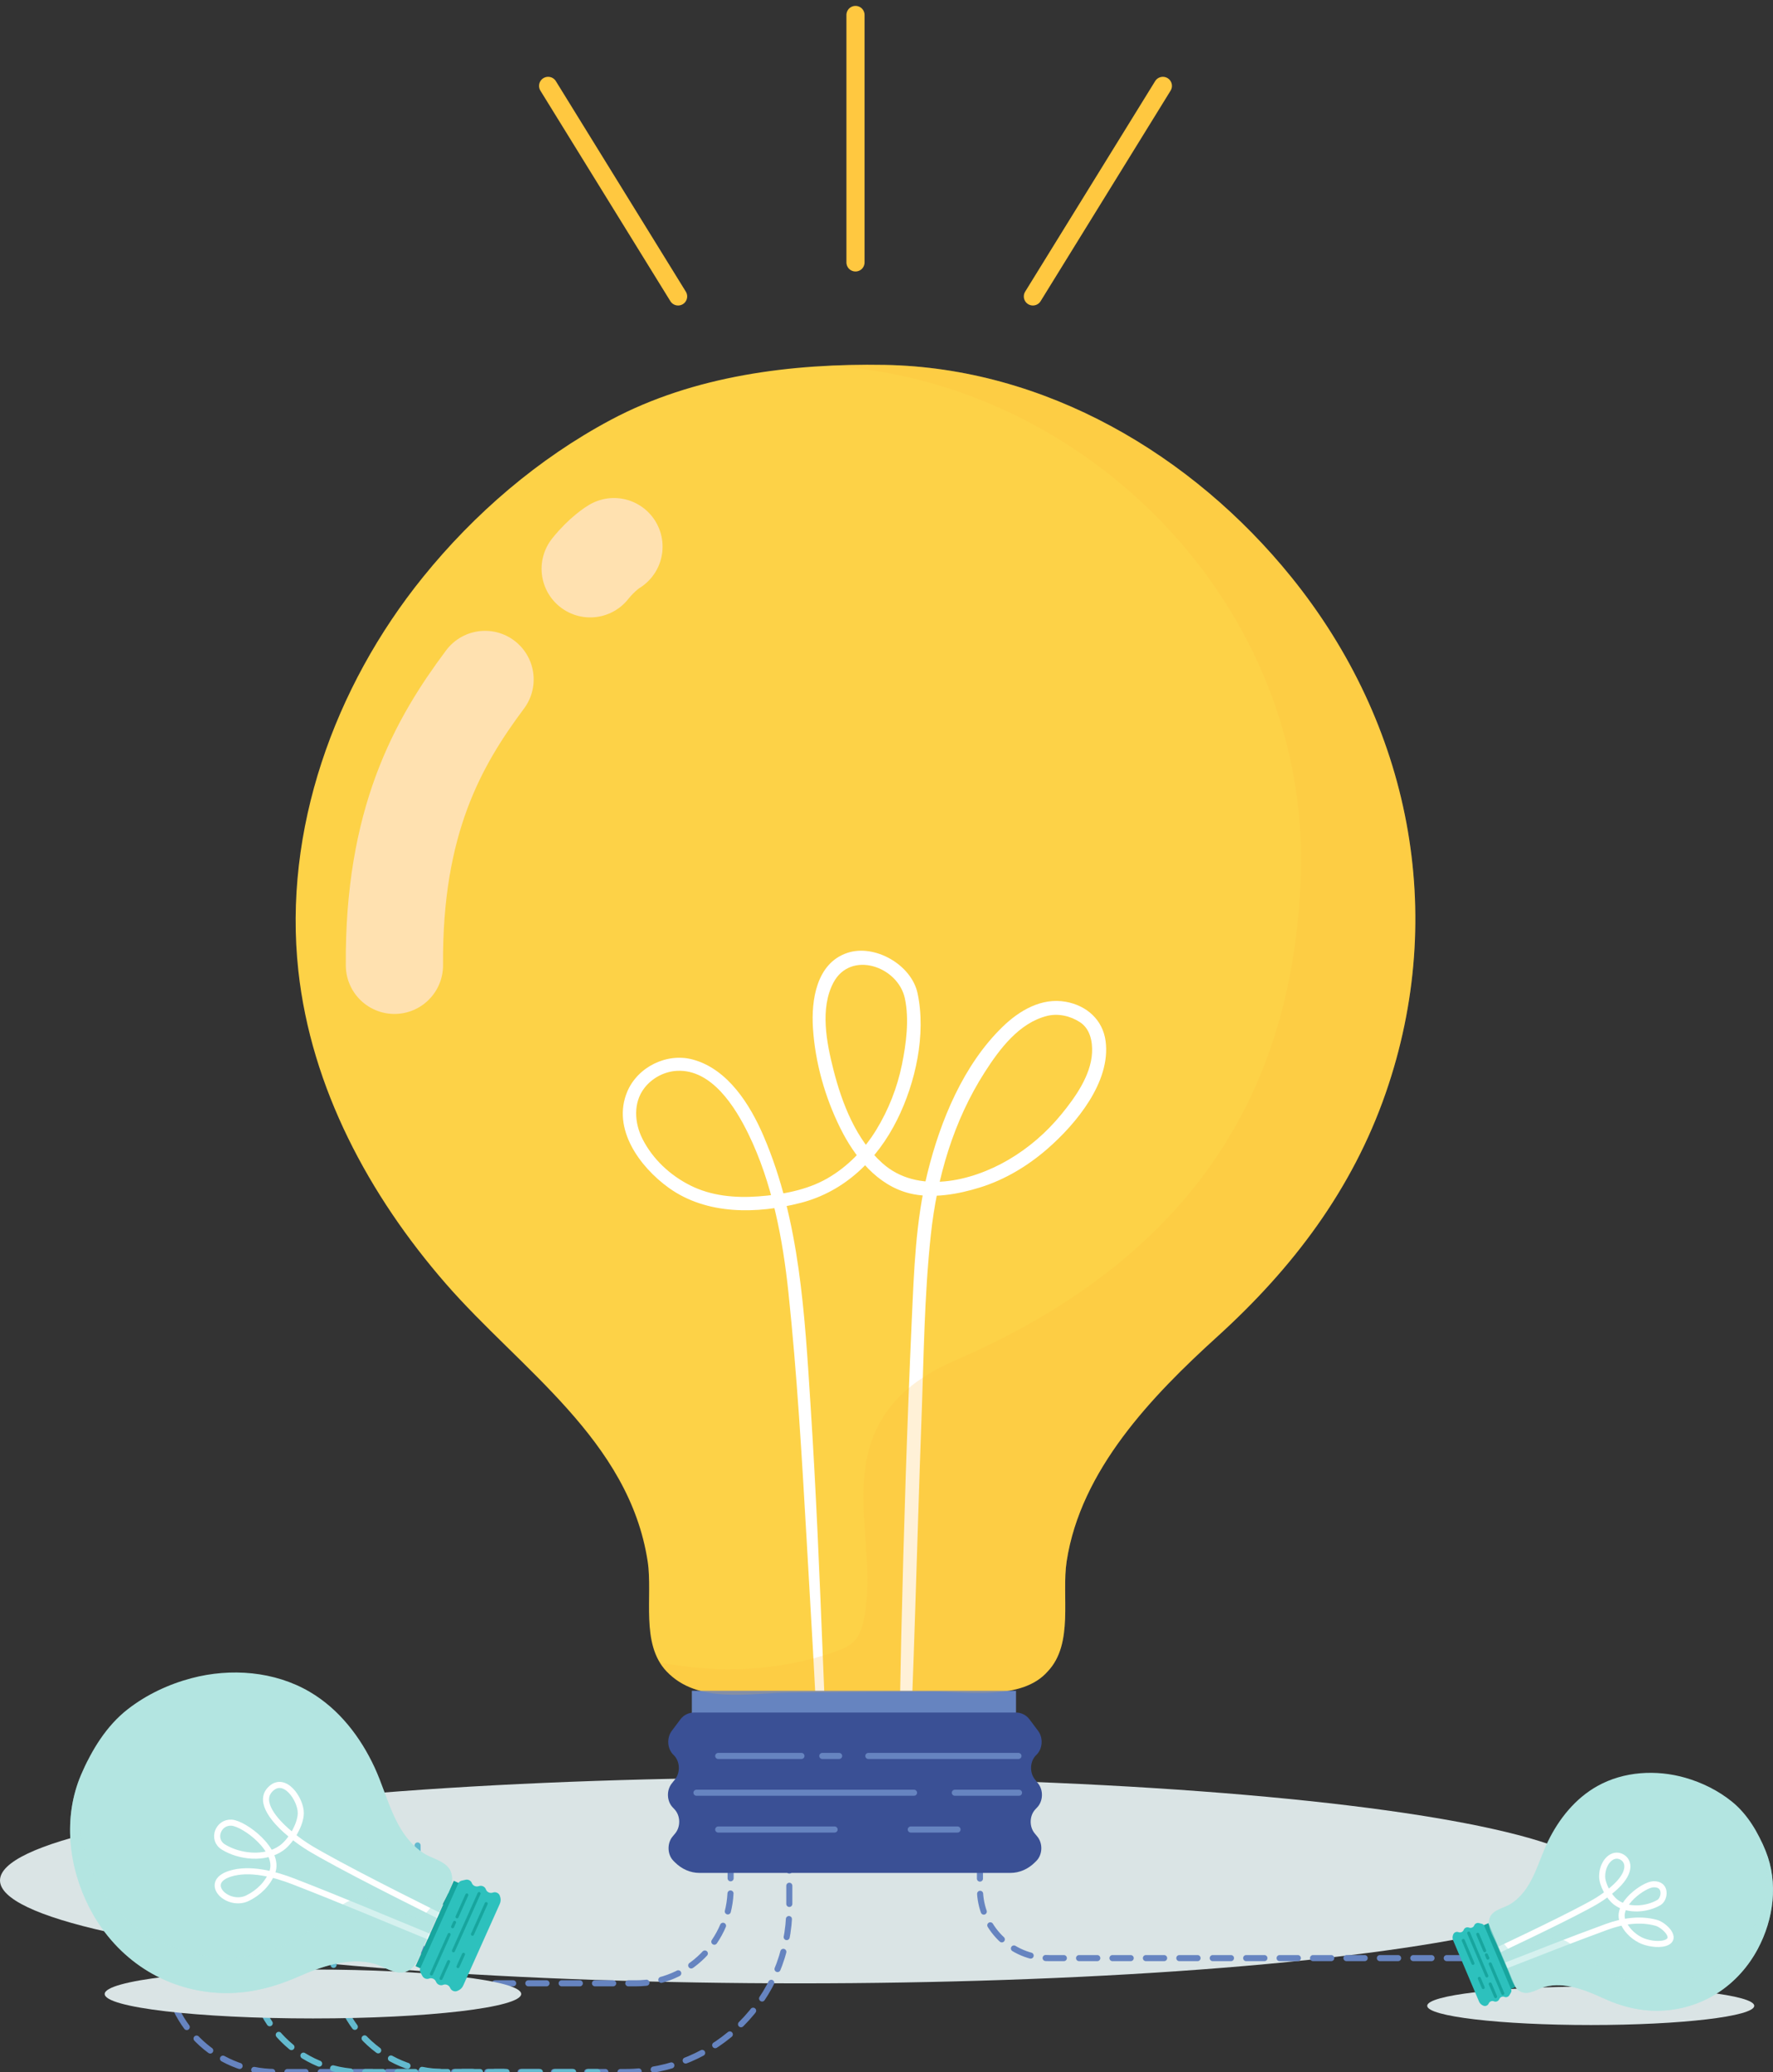 <?xml version="1.0" encoding="utf-8"?>
<!-- Generator: Adobe Illustrator 17.0.0, SVG Export Plug-In . SVG Version: 6.00 Build 0)  -->
<!DOCTYPE svg PUBLIC "-//W3C//DTD SVG 1.1//EN" "http://www.w3.org/Graphics/SVG/1.1/DTD/svg11.dtd">
<svg version="1.1" id="Layer_1" xmlns="http://www.w3.org/2000/svg" xmlns:xlink="http://www.w3.org/1999/xlink" x="0px" y="0px"
	 width="437.611px" height="511.306px" viewBox="125.112 138.5 437.611 511.306"
	 enable-background="new 125.112 138.5 437.611 511.306" xml:space="preserve">
<rect x="125.112" y="138.5" width="437.611" height="511.306" fill="#333333" stroke="none"/>
<g>
	<ellipse fill="#DAE4E5" cx="322.58" cy="602.527" rx="197.468" ry="25.4"/>
	<g>
		<g>
			<g>
				<g>
					
						<line fill="none" stroke="#63BACE" stroke-width="1.5" stroke-linecap="round" stroke-linejoin="round" x1="305.442" y1="591.531" x2="305.442" y2="593.781"/>
					
						<path fill="none" stroke="#6684C0" stroke-width="1.5" stroke-linecap="round" stroke-linejoin="round" stroke-dasharray="4.487,3.739" d="
						M305.442,597.52v7.024c0,12.91-10.466,23.376-23.376,23.376h-39.924c-7.71,0-13.961-6.25-13.961-13.961v-15.935"/>
					
						<line fill="none" stroke="#63BACE" stroke-width="1.5" stroke-linecap="round" stroke-linejoin="round" x1="228.181" y1="596.154" x2="228.181" y2="593.904"/>
				</g>
			</g>
			<g>
				<g>
					
						<line fill="none" stroke="#63BACE" stroke-width="1.5" stroke-linecap="round" stroke-linejoin="round" x1="165.905" y1="596.491" x2="165.905" y2="598.741"/>
					
						<path fill="none" stroke="#6684C0" stroke-width="1.5" stroke-linecap="round" stroke-linejoin="round" stroke-dasharray="4.485,3.737" d="
						M165.905,602.479v20.086c0,15.045,12.196,27.241,27.241,27.241h33.553h52.77c22.346,0,40.461-18.115,40.461-40.461v-32.069"/>
					
						<line fill="none" stroke="#63BACE" stroke-width="1.5" stroke-linecap="round" stroke-linejoin="round" x1="319.93" y1="575.407" x2="319.93" y2="573.157"/>
				</g>
			</g>
			<g>
				<path fill="none" d="M226.698,649.806"/>
			</g>
			<g>
				<g>
					
						<line fill="none" stroke="#63BACE" stroke-width="1.5" stroke-linecap="round" stroke-linejoin="round" x1="187.044" y1="596.491" x2="187.044" y2="598.741"/>
					
						<path fill="none" stroke="#63BACE" stroke-width="1.5" stroke-linecap="round" stroke-linejoin="round" stroke-dasharray="4.359,3.633" d="
						M187.044,602.374v20.191c0,15.045,12.196,27.241,27.241,27.241h31.12"/>
					
						<line fill="none" stroke="#63BACE" stroke-width="1.5" stroke-linecap="round" stroke-linejoin="round" x1="247.221" y1="649.806" x2="249.471" y2="649.806"/>
				</g>
			</g>
			<g>
				<g>
					
						<line fill="none" stroke="#63BACE" stroke-width="1.5" stroke-linecap="round" stroke-linejoin="round" x1="207.425" y1="596.491" x2="207.425" y2="598.741"/>
					
						<path fill="none" stroke="#63BACE" stroke-width="1.5" stroke-linecap="round" stroke-linejoin="round" stroke-dasharray="4.478,3.732" d="
						M207.425,602.473v20.092c0,15.045,12.196,27.241,27.241,27.241h33.777"/>
					
						<line fill="none" stroke="#63BACE" stroke-width="1.5" stroke-linecap="round" stroke-linejoin="round" x1="270.309" y1="649.806" x2="272.559" y2="649.806"/>
				</g>
			</g>
		</g>
		<g>
			<rect x="221.046" y="605.728" fill="#167F7F" width="14.886" height="2.735"/>
		</g>
	</g>
	
		<path fill="none" stroke="#6684C0" stroke-width="1.5" stroke-linecap="round" stroke-linejoin="round" stroke-miterlimit="10" stroke-dasharray="4.5,3.75" d="
		M366.98,581.082v23.535c0,9.436,7.649,17.085,17.085,17.085h103.046"/>
	<g>
		<g>
			<path fill="#FDD247" d="M443.877,280.958c-24.443-30.258-60.78-51.72-100.435-52.412c-22.938-0.4-47.106,2.639-67.587,13.568
				c-17.873,9.537-33.673,23.11-46.383,38.844c-21.897,27.106-34.512,62.462-30.722,97.101
				c3.165,28.922,17.461,55.447,36.346,77.159c18.418,21.175,45.267,38.65,49.867,68.559c1.314,8.541-1.834,20.348,4.681,27.178
				c7.754,8.13,20.345,5.298,30.267,5.219c11.804-0.094,23.609-0.158,35.414-0.222c8.464-0.046,21.991,2.302,28.379-4.998
				c6.514-6.83,3.367-18.638,4.68-27.178c3.466-22.532,21.034-40.786,37.207-55.466c18.562-16.848,33.272-36.218,41.561-60.135
				C482.497,363.896,473.117,317.155,443.877,280.958z"/>
		</g>
		<g>
			<g>
				<path fill="#FFFFFF" d="M329.303,581.993c-0.079-10.995-0.594-21.983-1.034-32.971c-0.849-21.194-1.711-42.373-3.083-63.542
					c-1.456-22.469-2.616-45.736-11.632-66.692c-3.315-7.706-8.79-16.479-17.428-18.823c-6.433-1.746-13.661,1.825-16.222,7.982
					c-3.805,9.147,3.179,18.582,10.292,23.686c9.358,6.715,21.788,6.462,32.519,3.705c10.886-2.797,18.899-10.623,23.83-20.521
					c4.536-9.103,7.204-21.112,5.033-31.229c-1.514-7.052-10.612-12.224-17.368-9.933c-7.613,2.581-8.891,11.695-8.446,18.562
					c0.552,8.533,2.98,17.081,6.777,24.725c3.506,7.058,9.08,14.052,17.059,16.037c5.596,1.392,12.039,0.218,17.431-1.464
					c6.118-1.908,11.755-5.3,16.573-9.492c7.086-6.166,15.729-16.533,14.39-26.619c-0.699-5.267-4.697-8.775-9.804-9.694
					c-6.006-1.08-11.458,2.137-15.619,6.172c-9.661,9.368-15.343,23.14-18.516,35.97c-2.952,11.936-3.346,24.188-3.903,36.41
					c-0.588,12.906-1.072,25.816-1.496,38.728c-0.856,26.079-1.452,52.159-1.778,78.249c-0.019,1.504,2.245,1.485,2.32,0
					c1.56-30.578,2.191-61.186,3.328-91.781c0.572-15.385,0.693-30.963,2.336-46.277c1.515-14.116,5.592-28.068,13.29-40.078
					c3.662-5.714,8.472-12.178,15.395-13.908c2.781-0.695,5.799,0.023,8.15,1.567c2.492,1.637,3.095,4.783,2.95,7.539
					c-0.293,5.577-4.142,10.991-7.548,15.151c-3.692,4.509-8.071,8.315-13.103,11.26c-9.125,5.34-22.43,8.553-31.078,0.838
					c-6.52-5.816-9.997-14.808-12.097-23.073c-1.682-6.62-3.374-15.13-0.008-21.489c4.255-8.039,15.93-4.046,17.633,3.858
					c1.12,5.197,0.329,11.245-0.721,16.375c-1.166,5.697-3.316,11.16-6.35,16.117c-2.995,4.893-7.111,9.11-12.097,11.971
					c-5.047,2.895-11.255,4.008-16.984,4.423c-5.76,0.418-11.634-0.099-16.843-2.726c-4.965-2.504-9.218-6.461-11.747-11.432
					c-2.015-3.962-2.358-8.975,0.485-12.626c1.915-2.459,4.928-4.046,8.033-4.201c8.576-0.43,14.381,8.973,17.607,15.576
					c5.868,12.007,8.491,25.915,9.883,39.119c2.136,20.26,3.317,40.638,4.491,60.971c1.05,18.192,2.131,36.377,2.975,54.58
					c0.139,3.003,0.375,5.999,0.577,8.999C327.823,582.978,329.311,583,329.303,581.993L329.303,581.993z"/>
			</g>
		</g>
		<rect x="295.875" y="555.732" fill="#6684C0" width="80.009" height="7.895"/>
		<path fill="#3A5095" d="M380.503,590.935c-1.386-1.661-1.321-4.372,0.143-5.935l0.496-0.53c1.439-1.537,1.53-4.19,0.202-5.863
			l-0.808-1.017c-1.387-1.747-1.217-4.539,0.366-6.029c1.553-1.461,1.752-4.184,0.433-5.943l-2.142-2.857
			c-0.781-1.042-2.008-1.655-3.31-1.655h-79.506c-1.302,0-2.528,0.613-3.31,1.655l-2.142,2.857
			c-1.319,1.759-1.121,4.482,0.433,5.943c1.584,1.489,1.754,4.282,0.366,6.029l-0.808,1.017c-1.328,1.673-1.237,4.326,0.202,5.863
			l0.496,0.53c1.464,1.564,1.529,4.274,0.143,5.935l-0.632,0.758c-1.417,1.699-1.312,4.482,0.226,6.022l0.331,0.331
			c1.696,1.698,3.839,2.628,6.052,2.628h76.791c2.213,0,4.356-0.931,6.052-2.628l0.331-0.331c1.539-1.54,1.643-4.323,0.226-6.022
			L380.503,590.935z"/>
		
			<line fill="none" stroke="#6684C0" stroke-width="1.5" stroke-linecap="round" stroke-linejoin="round" stroke-miterlimit="10" x1="339.436" y1="571.813" x2="376.489" y2="571.813"/>
		
			<line fill="none" stroke="#6684C0" stroke-width="1.5" stroke-linecap="round" stroke-linejoin="round" stroke-miterlimit="10" x1="302.382" y1="571.813" x2="322.923" y2="571.813"/>
		
			<line fill="none" stroke="#6684C0" stroke-width="1.5" stroke-linecap="round" stroke-linejoin="round" stroke-miterlimit="10" x1="297.012" y1="580.89" x2="350.713" y2="580.89"/>
		
			<line fill="none" stroke="#6684C0" stroke-width="1.5" stroke-linecap="round" stroke-linejoin="round" stroke-miterlimit="10" x1="360.781" y1="580.89" x2="376.623" y2="580.89"/>
		
			<line fill="none" stroke="#6684C0" stroke-width="1.5" stroke-linecap="round" stroke-linejoin="round" stroke-miterlimit="10" x1="302.382" y1="589.967" x2="331.112" y2="589.967"/>
		
			<line fill="none" stroke="#6684C0" stroke-width="1.5" stroke-linecap="round" stroke-linejoin="round" stroke-miterlimit="10" x1="349.907" y1="589.967" x2="361.453" y2="589.967"/>
		
			<line fill="none" stroke="#6684C0" stroke-width="1.5" stroke-linecap="round" stroke-linejoin="round" stroke-miterlimit="10" x1="328.069" y1="571.813" x2="332.231" y2="571.813"/>
		<g opacity="0.2">
			<path fill="#FFB839" d="M443.877,280.958c-24.443-30.258-60.78-51.72-100.435-52.412c-4.521-0.079-9.089-0.017-13.668,0.205
				c63.49,3.885,118.485,59.065,116.407,125.46c-1.747,55.815-29.004,95.616-85.364,120.021
				c-11.794,5.107-20.255,12.9-22.133,26.411c-1.735,12.488,2.208,25.139-0.384,37.589c-0.392,1.883-0.985,3.81-2.308,5.207
				c-1.226,1.295-2.942,1.993-4.623,2.591c-13.883,4.942-28.841,5.465-43.367,2.748c0.469,0.765,0.996,1.502,1.64,2.178
				c7.754,8.13,20.345,5.298,30.267,5.219c11.804-0.094,23.609-0.158,35.414-0.222c8.464-0.046,21.991,2.302,28.379-4.998
				c6.514-6.83,3.367-18.638,4.68-27.179c3.466-22.532,21.034-40.786,37.207-55.466c18.562-16.848,33.272-36.218,41.561-60.135
				C482.497,363.895,473.117,317.155,443.877,280.958z"/>
		</g>
	</g>
	<g>
		<g>
			<ellipse fill="#DAE4E5" cx="202.352" cy="630.553" rx="51.401" ry="6.037"/>
		</g>
		<g>
			<g>
				<path fill="#B3E5E1" d="M147.088,609.069c-5.084-10.002-6.45-22.097-1.957-32.618c2.599-6.085,6.248-12.089,11.54-16.193
					c4.618-3.581,10.053-6.14,15.693-7.631c9.717-2.569,20.512-1.722,29.183,3.36c7.24,4.243,12.538,11.133,16.027,18.664
					c3.403,7.345,4.838,16.473,12.169,21.21c2.093,1.353,5.573,1.916,6.603,4.436c1.226,3-1.004,5.98-2.194,8.583
					c-1.416,3.097-2.825,6.196-4.233,9.297c-1.01,2.223-1.986,6.061-4.661,6.882c-2.566,0.91-5.303-1.311-7.706-1.972
					c-6.34-1.744-13.217,0.729-18.987,3.256c-6.623,2.9-13.457,4.489-20.73,3.851C164.368,629.013,153.17,621.034,147.088,609.069z"
					/>
			</g>
			<path fill="none" stroke="#FFFFFF" stroke-width="1.5" stroke-miterlimit="10" d="M234.718,611.858
				c0,0-20.436-10.083-30.194-15.597c-2.594-1.466-5.277-2.922-8.832-6.09c-2.289-2.04-6.927-6.853-3.953-10.031
				c3.511-3.752,7.646,2.373,7.615,5.789c-0.025,2.813-2.442,6.957-4.776,8.61c-4.101,2.904-10.41,2.166-14.318-0.248
				c-2.991-1.847-1.307-6.232,2.014-6.014c3.167,0.209,12.085,6.884,10.03,12.248c-1.081,2.822-3.379,5.056-6.085,6.378
				c-4.889,2.385-11.229-3.812-4.361-6.016c4.881-1.566,11.119,0.119,15.696,1.896c12.529,4.865,22.231,9.022,34.667,14.122"/>
			
				<rect x="221.631" y="612.372" transform="matrix(0.409 -0.913 0.913 0.409 -422.059 575.584)" fill="#17A59E" width="23.079" height="2.277"/>
			<path fill="#2DC1BD" d="M236.16,628.929c-0.274-0.561-0.995-0.863-1.579-0.662l-0.198,0.068
				c-0.574,0.198-1.283-0.091-1.567-0.638l-0.173-0.333c-0.296-0.571-1.051-0.856-1.63-0.614c-0.568,0.237-1.308-0.032-1.615-0.587
				l-0.499-0.901c-0.182-0.328-0.199-0.724-0.046-1.066l9.373-20.93c0.154-0.343,0.459-0.593,0.826-0.676l1.005-0.227
				c0.618-0.14,1.312,0.233,1.513,0.815c0.205,0.592,0.92,0.966,1.544,0.807l0.363-0.093c0.597-0.152,1.285,0.184,1.52,0.744
				l0.081,0.193c0.239,0.57,0.945,0.906,1.546,0.737l0.274-0.077c0.614-0.173,1.335,0.183,1.558,0.769l0.048,0.126
				c0.247,0.647,0.239,1.32-0.022,1.903l-9.053,20.215c-0.261,0.583-0.759,1.037-1.405,1.283l-0.126,0.048
				c-0.587,0.224-1.332-0.077-1.612-0.65L236.16,628.929z"/>
			
				<line fill="none" stroke="#17A59E" stroke-width="0.75" stroke-linecap="round" stroke-linejoin="round" stroke-miterlimit="10" x1="235.967" y1="615.864" x2="231.599" y2="625.618"/>
			
				<line fill="none" stroke="#17A59E" stroke-width="0.75" stroke-linecap="round" stroke-linejoin="round" stroke-miterlimit="10" x1="240.336" y1="606.11" x2="237.914" y2="611.517"/>
			
				<line fill="none" stroke="#17A59E" stroke-width="0.75" stroke-linecap="round" stroke-linejoin="round" stroke-miterlimit="10" x1="243.358" y1="605.766" x2="237.028" y2="619.903"/>
			
				<line fill="none" stroke="#17A59E" stroke-width="0.75" stroke-linecap="round" stroke-linejoin="round" stroke-miterlimit="10" x1="235.841" y1="622.553" x2="233.973" y2="626.724"/>
			
				<line fill="none" stroke="#17A59E" stroke-width="0.75" stroke-linecap="round" stroke-linejoin="round" stroke-miterlimit="10" x1="245.115" y1="608.25" x2="241.728" y2="615.813"/>
			
				<line fill="none" stroke="#17A59E" stroke-width="0.75" stroke-linecap="round" stroke-linejoin="round" stroke-miterlimit="10" x1="239.512" y1="620.761" x2="238.151" y2="623.8"/>
			
				<line fill="none" stroke="#17A59E" stroke-width="0.75" stroke-linecap="round" stroke-linejoin="round" stroke-miterlimit="10" x1="237.308" y1="612.872" x2="236.817" y2="613.967"/>
			<g opacity="0.55">
				<path fill="#B3E5E1" d="M147.088,609.069c-5.084-10.002-6.45-22.097-1.957-32.618c0.512-1.199,1.067-2.395,1.665-3.574
					c-6.462,17.171,1.58,38.154,19.304,45.434c14.899,6.12,28.59,3.637,41.659-8.323c2.735-2.503,5.784-3.811,9.562-2.713
					c3.492,1.015,6.357,3.545,9.94,4.33c0.542,0.119,1.119,0.19,1.643,0.006c0.486-0.17,0.871-0.54,1.227-0.912
					c2.938-3.072,4.839-6.948,5.836-11.092c0.146,0.214,0.278,0.439,0.38,0.689c1.226,3-1.004,5.98-2.194,8.583
					c-1.416,3.097-2.825,6.196-4.233,9.297c-1.01,2.223-1.986,6.061-4.661,6.882c-2.566,0.91-5.303-1.311-7.706-1.972
					c-6.34-1.744-13.217,0.729-18.987,3.256c-6.623,2.9-13.457,4.489-20.73,3.851C164.368,629.013,153.17,621.034,147.088,609.069z"
					/>
			</g>
		</g>
	</g>
	<g>
		<g>
			<ellipse fill="#DAE4E5" cx="517.736" cy="633.473" rx="40.362" ry="4.74"/>
		</g>
		<g>
			<path fill="#B3E5E1" d="M558.96,619.437c3.923-7.34,5.12-16.29,1.948-24.161c-1.835-4.553-4.45-9.061-8.312-12.185
				c-3.37-2.726-7.363-4.707-11.523-5.898c-7.167-2.053-15.186-1.589-21.695,2.047c-5.434,3.036-9.468,8.066-12.171,13.598
				c-2.636,5.395-3.839,12.143-9.348,15.545c-1.573,0.971-4.162,1.336-4.965,3.189c-0.955,2.206,0.653,4.451,1.497,6.399
				c1.003,2.318,2.001,4.638,2.998,6.959c0.715,1.664,1.381,4.525,3.352,5.174c1.889,0.714,3.953-0.891,5.746-1.345
				c4.728-1.197,9.791,0.742,14.032,2.704c4.868,2.252,9.912,3.534,15.315,3.172C545.84,633.965,554.267,628.217,558.96,619.437z"/>
		</g>
		<path fill="none" stroke="#FFFFFF" stroke-width="1.5" stroke-miterlimit="10" d="M493.928,620.17c0,0,15.309-7.167,22.631-11.107
			c1.955-1.052,3.976-2.096,6.676-4.41c4.46-3.823,4.099-6.764,2.253-7.861c-2.331-1.385-4.897,1.226-4.936,4.687
			c-0.024,2.086,1.705,5.196,3.411,6.458c2.998,2.217,7.689,1.764,10.624,0.033c1.475-0.87,1.958-4.642-1.404-4.49
			c-2.352,0.107-9.067,4.921-7.625,8.931c0.761,2.116,2.439,3.812,4.428,4.829c1.569,0.802,4.327,1.279,6.051,0.758
			c3.433-1.039-0.236-4.478-2.094-4.993c-4.107-1.139-8.388-0.431-12.313,1.001c-9.366,3.417-16.625,6.352-25.925,9.945"/>
		
			<rect x="486.453" y="620.588" transform="matrix(-0.39 -0.921 0.921 -0.39 115.756 1319.559)" fill="#17A59E" width="17.12" height="1.689"/>
		<path fill="#2DC1BD" d="M492.598,632.809c0.212-0.412,0.751-0.625,1.181-0.467l0.146,0.054c0.423,0.155,0.953-0.048,1.172-0.449
			l0.133-0.244c0.228-0.419,0.793-0.619,1.218-0.431c0.417,0.184,0.97-0.004,1.207-0.41l0.384-0.66
			c0.14-0.241,0.159-0.534,0.05-0.79l-6.633-15.665c-0.109-0.257-0.332-0.447-0.602-0.514l-0.742-0.184
			c-0.457-0.113-0.977,0.153-1.135,0.581c-0.161,0.436-0.697,0.703-1.157,0.575l-0.268-0.074c-0.441-0.122-0.956,0.117-1.139,0.529
			l-0.063,0.142c-0.186,0.419-0.715,0.658-1.158,0.523l-0.202-0.061c-0.453-0.138-0.993,0.115-1.168,0.547l-0.038,0.093
			c-0.193,0.476-0.198,0.976-0.013,1.412l6.406,15.13c0.185,0.436,0.547,0.781,1.023,0.973l0.093,0.038
			c0.432,0.175,0.989-0.037,1.205-0.458L492.598,632.809z"/>
		
			<line fill="none" stroke="#17A59E" stroke-width="0.75" stroke-linecap="round" stroke-linejoin="round" stroke-miterlimit="10" x1="492.94" y1="623.122" x2="496.031" y2="630.423"/>
		
			<line fill="none" stroke="#17A59E" stroke-width="0.75" stroke-linecap="round" stroke-linejoin="round" stroke-miterlimit="10" x1="489.849" y1="615.822" x2="491.562" y2="619.869"/>
		
			<line fill="none" stroke="#17A59E" stroke-width="0.75" stroke-linecap="round" stroke-linejoin="round" stroke-miterlimit="10" x1="487.612" y1="615.521" x2="492.092" y2="626.101"/>
		
			<line fill="none" stroke="#17A59E" stroke-width="0.75" stroke-linecap="round" stroke-linejoin="round" stroke-miterlimit="10" x1="492.932" y1="628.085" x2="494.254" y2="631.206"/>
		
			<line fill="none" stroke="#17A59E" stroke-width="0.75" stroke-linecap="round" stroke-linejoin="round" stroke-miterlimit="10" x1="486.272" y1="617.336" x2="488.668" y2="622.997"/>
		
			<line fill="none" stroke="#17A59E" stroke-width="0.75" stroke-linecap="round" stroke-linejoin="round" stroke-miterlimit="10" x1="490.236" y1="626.7" x2="491.2" y2="628.975"/>
		
			<line fill="none" stroke="#17A59E" stroke-width="0.75" stroke-linecap="round" stroke-linejoin="round" stroke-miterlimit="10" x1="491.992" y1="620.883" x2="492.339" y2="621.703"/>
		<g opacity="0.55">
			<path fill="#B3E5E1" d="M558.96,619.437c3.923-7.34,5.12-16.29,1.948-24.161c-0.362-0.897-0.755-1.792-1.181-2.676
				c4.531,12.833-1.753,28.272-15.008,33.402c-11.143,4.312-21.259,2.262-30.769-6.807c-1.99-1.898-4.231-2.915-7.05-2.157
				c-2.605,0.7-4.769,2.532-7.438,3.06c-0.404,0.08-0.833,0.124-1.219-0.02c-0.357-0.134-0.638-0.414-0.896-0.695
				c-2.132-2.323-3.483-5.227-4.159-8.315c-0.112,0.156-0.213,0.321-0.292,0.505c-0.955,2.206,0.653,4.451,1.497,6.399
				c1.003,2.318,2.001,4.638,2.998,6.959c0.715,1.664,1.381,4.525,3.352,5.174c1.889,0.714,3.953-0.891,5.746-1.345
				c4.728-1.197,9.791,0.742,14.032,2.704c4.868,2.252,9.912,3.534,15.315,3.172C545.84,633.965,554.267,628.217,558.96,619.437z"/>
		</g>
	</g>
	
		<path fill="none" stroke="#FFE1B0" stroke-width="24" stroke-linecap="round" stroke-linejoin="round" stroke-miterlimit="10" d="
		M244.833,306.17c-11.609,15.554-22.64,34.962-22.369,70.54"/>
	
		<path fill="none" stroke="#FFE1B0" stroke-width="24" stroke-linecap="round" stroke-linejoin="round" stroke-miterlimit="10" d="
		M276.649,273.397c0,0-2.854,1.682-5.866,5.459"/>
	<g>
		<g>
			
				<line fill="none" stroke="#FFC840" stroke-width="4.479" stroke-linecap="round" stroke-linejoin="round" stroke-miterlimit="10" x1="336.265" y1="142.194" x2="336.265" y2="203.256"/>
		</g>
		<g>
			<g>
				
					<line fill="none" stroke="#FFC840" stroke-width="4.479" stroke-linecap="round" stroke-linejoin="round" stroke-miterlimit="10" x1="412.13" y1="159.694" x2="380.048" y2="211.649"/>
			</g>
			<g>
				
					<line fill="none" stroke="#FFC840" stroke-width="4.479" stroke-linecap="round" stroke-linejoin="round" stroke-miterlimit="10" x1="260.4" y1="159.694" x2="292.482" y2="211.649"/>
			</g>
		</g>
	</g>
</g>
</svg>
